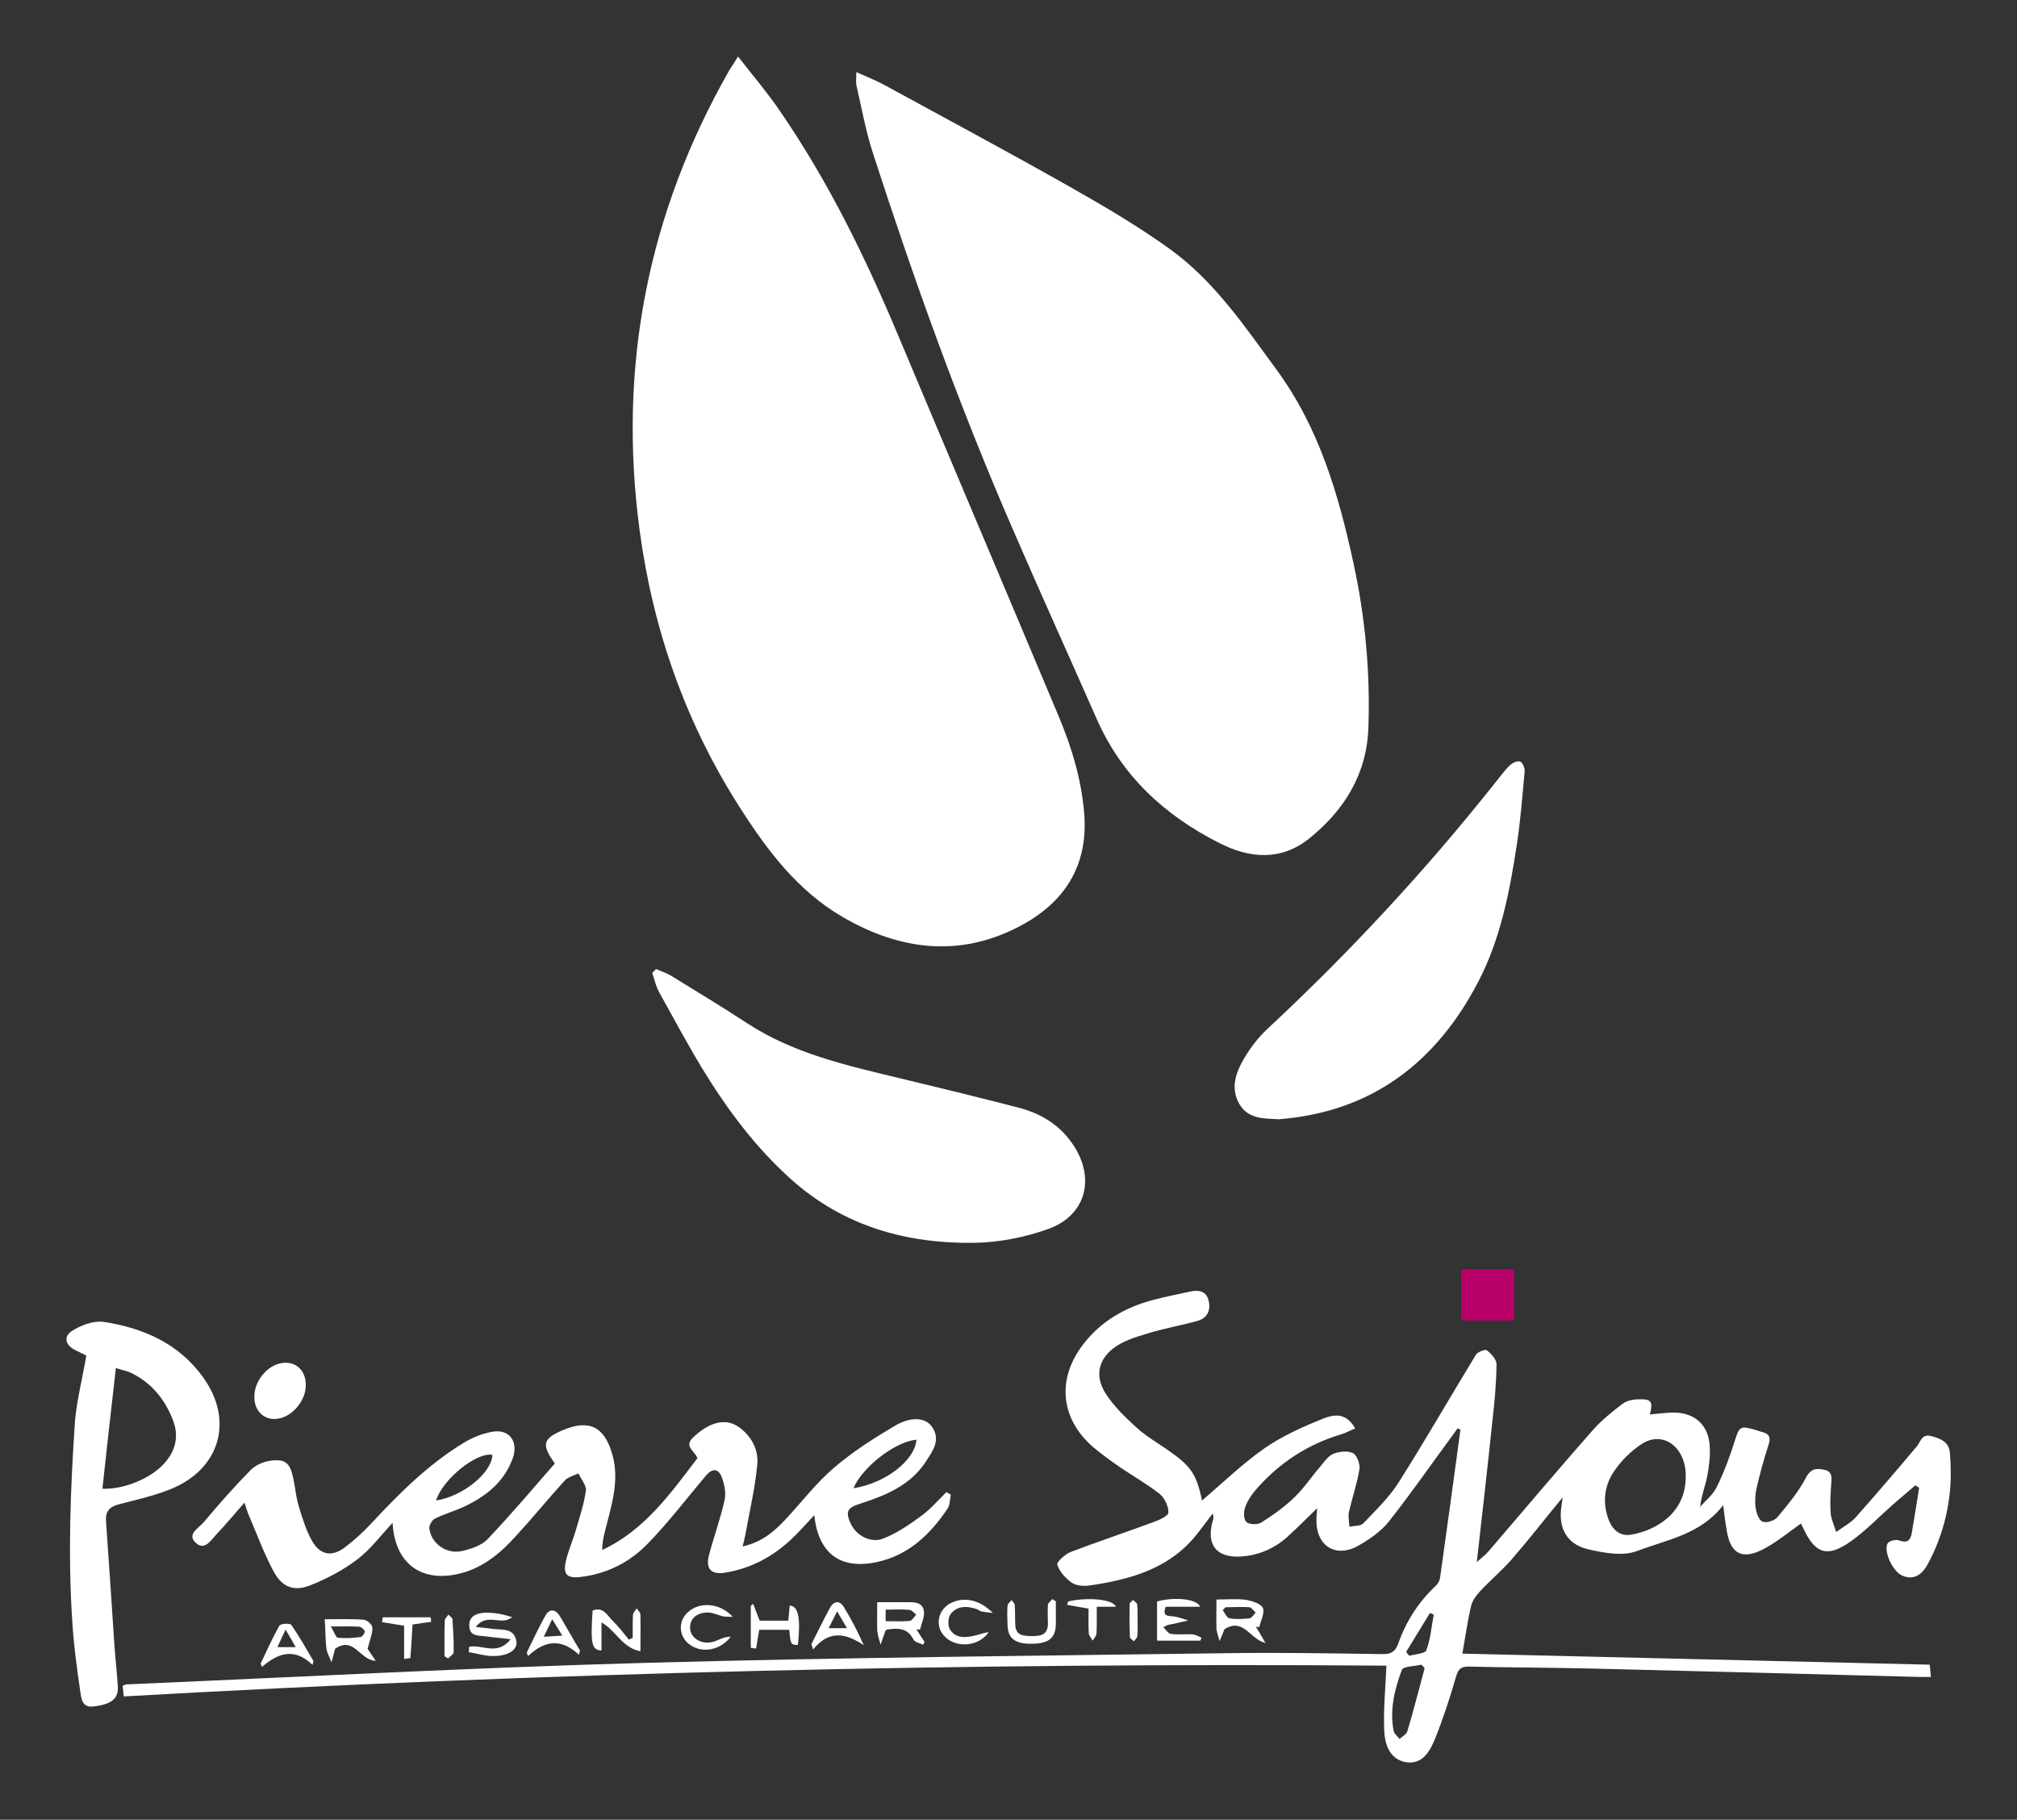 <?xml version="1.0" encoding="utf-8"?>
<!-- Generator: Adobe Illustrator 26.3.1, SVG Export Plug-In . SVG Version: 6.00 Build 0)  -->
<svg version="1.1" id="Calque_1" xmlns="http://www.w3.org/2000/svg" xmlns:xlink="http://www.w3.org/1999/xlink" x="0px" y="0px"
	 width="839px" height="757px" viewBox="0 0 839 757" style="enable-background:new 0 0 839 757;" xml:space="preserve">
<rect x="0" y="0" width="839" height="757" fill="#333333" stroke="none"/>
<style type="text/css">
	.st0{fill:#FFFFFF;}
	.st1{fill:#B80068;}
</style>
<g>
	<g>
		<g>
			<g>
				<path class="st0" d="M307,23.5c6.2,8,12.2,15,17.3,22.5c20.4,29.6,36,61.7,49.8,94.7c22,52.4,44.2,104.7,66.2,157.1
					c5.5,13.1,9.6,26.6,10.7,40.8c1.7,21.8-8.4,37-26.8,46.7c-25.1,13.2-50,10-73.8-3.9c-18.5-10.8-31.1-27.4-42.4-45.1
					c-22.7-35.3-36.3-74-41.9-115.4c-9.2-68.2,3.3-132.2,37.4-191.9C304.4,27.7,305.3,26.3,307,23.5z"/>
			</g>
			<g>
				<path class="st0" d="M356.2,30c4.3,1.9,8,3.4,11.4,5.2c25.8,14.1,51.8,28,77.4,42.5c14.3,8.1,28.6,16.5,41.9,26.1
					c18.3,13.3,30.9,32,44.1,50c17.7,24.1,25.8,51.9,32,80.5c4.9,22.5,7,45.4,6.2,68.5c-0.7,19.4-10.1,34.3-24.6,46
					c-11.7,9.4-24.8,8.4-37.6,1.8c-22.7-11.5-40.4-27.9-50.8-51.5c-11.8-26.8-23.9-53.4-35.5-80.3c-22-50.7-40.6-102.6-57.6-155.1
					c-2.9-9-4.6-18.3-6.7-27.5C355.9,34.7,356.2,32.8,356.2,30z"/>
			</g>
			<path class="st0" d="M716.8,626.1c-9.4,12.3-23.5,14.4-35.8,19.1c-5.9,2.3-13.8,0.8-20.4-0.7c-8.9-2.1-12.5-8.9-11.1-17.9
				c0.2-1.1,0.3-2.2,0.5-3.7c-7.3,8.9-14,17.5-21.2,25.8c-4,4.6-8.8,8.6-13,13.1c-1.7,1.8-3.4,4.1-3.9,6.4c-1.5,6.4-2.4,13-3.6,19.7
				c64.8,1.5,129.4,3.1,194.4,4.6c0.2,1.8,0.3,3.2,0.5,5.1c-1.8,0-3.3,0-4.7,0c-45.6-1.2-91.3-2.4-136.9-3.5
				c-16.8-0.4-33.7-0.4-50.5-0.8c-3.2-0.1-4.5,0.9-5.4,4.1c-2.5,8.6-5.3,17.2-8.6,25.5c-2.1,5.2-5.1,11.1-12,10.2
				c-6.9-1-9.1-7.3-9.3-13.2c-0.4-8.7,0.5-17.4,0.9-27c-174.4-1.3-349.7,2.9-525.2,12.8c-0.2-1.6-0.3-3-0.5-4.4
				c0.7-0.3,1.1-0.6,1.6-0.6c72.4-3.1,144.8-7,217.3-9c80.6-2.2,161.3-2.9,241.9-4c21-0.3,42,0.1,63,0.4c3.7,0.1,5.6-0.9,6.9-4.6
				c3.2-9,8.3-17,15.4-23.7c0.9-0.8,1.7-2.1,1.9-3.3c2.9-20.6,5.7-41.2,8.5-61.8c-0.4-0.2-0.8-0.3-1.2-0.5c-0.9,1.2-1.7,2.4-2.6,3.6
				c-8.7,11.8-17,23.8-26.1,35.3c-3.2,4-7.9,7.2-12.4,9.8c-9.6,5.5-17.9,0.2-17.6-10.9c0-1.5,0.2-3,0.3-4.6
				c-4.3,4.2-8.4,8.3-12.6,12.1c-5.4,4.8-11.9,7.5-19,8c-10.4,0.7-14.7-5-11.8-15c0.2-0.8,0.5-1.5-0.1-2.8c-2.7,3.4-5.2,7-8,10.3
				c-7.5,8.6-17.2,13.6-28,16.5c-5.1,1.4-10.4,2.4-15.6,3.1c-2.3,0.3-5.3,0-7.1-1.3c-2.5-1.8-5-4.5-5.9-7.4
				c-0.4-1.1,3.3-4.4,5.6-5.3c11.3-4.3,22.7-8.1,34.1-12.3c2.5-0.9,6.5-2.6,6.5-4.1c0.1-2.6-1.6-6.1-3.7-7.8
				c-5.2-4.1-11.1-7.4-16.5-11.1c-3.8-2.6-7.6-5.4-11.2-8.4c-13.4-11.7-15.1-28-4.3-42.3c7.5-10,17.8-15.8,29.6-18.9
				c5-1.3,10-2.3,15.1-3.4c3.6-0.8,6.9-0.3,7.8,4c0.9,4-0.8,7.1-4.7,8.2c-6.9,1.9-13.9,3.1-20.7,5.2c-5,1.5-10.3,3.1-14.3,6.2
				c-6.6,5.1-7.6,12.1-3,19.1c3.4,5.2,8.1,9.7,12.7,13.9c3.6,3.3,8,5.9,12.1,8.7c10.4,7.1,12.7,10.3,15.1,21.6
				c8.6-7.3,16.8-15.3,26.1-21.8c7.4-5.1,15.9-8.9,24.4-12.3c6.5-2.6,10.2-1,13.2,4.1c-2.1,0.9-4.1,2-6.2,2.6
				c-13.6,4.1-25,11.6-34.4,22.1c-2.1,2.3-4,5-5.1,7.9c-0.7,1.9-0.8,5.1,0.4,6.3c1.1,1.1,4.7,1.3,6.2,0.3c4.9-3.1,9.7-6.5,13.8-10.5
				c4-3.8,7-8.4,10.6-12.6c1.7-2,3.4-4.6,5.6-5.5c2.4-1,6-1.4,8.2-0.3c1.6,0.8,3,4.5,2.7,6.6c-1,6-3,11.9-4.4,17.9
				c-0.4,1.9,0.1,4,0.2,6.1c2-0.4,4.6-0.2,5.8-1.4c5.2-5.5,10.8-10.8,14.8-17.2c11-17.4,21.3-35.3,32-52.9c0.7-1.2,3.9-2.4,4.6-1.9
				c1.8,1.5,4.1,3.9,4,5.9c-0.1,7.8-0.8,15.6-1.7,23.4c-2,19.2-4.2,38.3-6.5,58.8c2.1-1.9,3.8-3.1,5-4.6c14.3-16.7,28.5-33.5,43-50
				c3.7-4.2,8.1-7.8,12.6-11.2c1.8-1.4,4.7-1.9,7-1.9c5.1-0.1,5.7,1,4.4,6.3c3.3-0.3,6.5-0.7,9.7-0.8c9.1,0,14.8,5.3,15.2,14.3
				c0.2,4.1-0.3,8.3-1.1,12.4c-0.8,4-2.4,7.9-2.9,12.5c2.4-2.7,5.4-5.1,6.9-8.2c3-6.1,5.4-12.5,7.4-18.9c2-6.3,2.2-6.7,8.6-4.9
				c1,0.3,1.9,0.7,2.9,0.9c3.2,0.8,3.6,2.5,2.6,5.5c-1.9,5.8-3.5,11.8-4.9,17.7c-0.6,2.7-0.8,5.7-0.4,8.4c0.3,2.1,1.3,5.1,2.9,5.7
				c1.5,0.7,4.9-0.4,6.1-1.8c4.3-5.2,8.8-10.5,11.9-16.5c2.1-4,4.6-3.9,7.6-3.3c3.6,0.7,3.1,3.5,2.9,6.3c-0.3,4-0.5,8-0.2,11.9
				c0.2,2.3,1.3,4.6,2.3,7.7c3.3-2.4,6.2-3.9,8.2-6.2c8.6-9.7,17-19.5,25.3-29.4c1.7-2,2-5.3,6-4.3c4.1,1,7.5,2.6,7.8,7.1
				c0.4,5,0.5,10,0.1,15c-1,11-4.1,21.6-9.4,31.3c-2.8,5.2-6.8,6.6-11,4.4c-3.7-2-7.4-10-5.6-13.2c0.6-1,3.4-1.7,4.7-1.2
				c3.3,1.2,4.7,0.2,5.3-2.9c1.1-6.3,2.1-12.7,3.1-19c-0.5-0.3-1.1-0.7-1.6-1c-3,2.6-6.1,5.2-9.1,7.8c-5.9,5.2-11.3,10.9-17.6,15.4
				c-9.9,7.1-15.1,5.3-20.1-5.8c-0.3-0.6-0.6-1.2-0.8-1.5c-4.8,3.4-9.4,7.2-14.6,10.1c-9.7,5.5-15,2.7-16.4-8.3
				C717.6,633,717.3,630.2,716.8,626.1z M701.2,614c0.1-11.9-9.4-19.1-18.3-13.3c-4.6,3-8.8,7.2-11.8,11.8c-3.9,6-4.6,13.1-1.8,20.1
				c1.7,4.1,4.8,6.6,9.3,5.8C688.9,636.6,701.4,629.4,701.2,614z M592.6,694c-0.4-0.5-0.8-1-1.3-1.5c-2.8,0.7-7.6,0.6-8.2,2.2
				c-3,8.1-5.1,16.6-3.4,25.3c0.2,1.2,1.6,2.3,2.5,3.4c1.1-1.1,2.9-1.9,3.2-3.2C588,711.6,590.2,702.8,592.6,694z M596.4,671.7
				c-0.5-0.2-1.1-0.5-1.6-0.7c-3.3,5.4-6.6,10.8-9.9,16.2c0.4,0.5,0.9,1.1,1.3,1.6c2.5-0.7,6.6-0.9,7.1-2.3
				C595.1,681.8,595.4,676.7,596.4,671.7z"/>
			<g>
				<path class="st0" d="M272.9,403.1c2.2,1,4.5,1.7,6.4,2.9c10.6,6.5,21.3,13,31.7,19.8c19.4,12.6,41.5,17.5,63.5,22.8
					c16.3,3.9,32.6,7.9,48.9,12.1c9.7,2.5,17.8,7.4,23.3,16c9,13.9,4.8,29.1-10.8,34.6c-9.5,3.4-20,5.5-30.2,5.7
					c-28.5,0.5-54.8-6.9-76.5-26.3c-14.9-13.3-26.7-29.2-37.1-46.2c-6.3-10.4-12-21.1-17.9-31.7c-1.4-2.5-2-5.4-2.9-8.1
					C271.9,404.1,272.4,403.6,272.9,403.1z"/>
			</g>
			<path class="st0" d="M163.3,633.5c-4.9,5.2-9.2,11.1-14.8,15.3c-5.8,4.4-12.6,8-19.5,10.7c-6.8,2.7-11.7,0.7-15.2-5.8
				c-4.1-7.7-7.2-16.1-10.6-24.1c-0.5-1.2-0.8-2.5-1.5-4.5c-4.1,4.6-7.6,8.9-11.5,13c-2.4,2.5-5,7.2-8.8,3.7s1.2-6.1,3.2-8.4
				c6.3-7.5,12.8-14.9,19.7-21.9c2.1-2.1,5.6-3.6,8.6-3.9c5.8-0.7,7.7,1.1,9,6.9c0.9,4.1,1.2,8.3,2.4,12.2c1.5,4.9,3,9.9,5.5,14.3
				c3.4,6,8.3,6.8,13.8,2.6c3.8-2.9,7.4-6.2,10.7-9.7c11.7-12.6,23.8-24.7,38.6-33.7c3.6-2.2,7.8-3.9,12-4.6
				c7.1-1.2,10.8,4.2,8.4,11c-3.6,10-11.2,15.9-20.3,20.2c-3.9,1.8-8.1,3-12,4.9c-1.3,0.6-2.6,2.9-2.4,4.2
				c0.8,6.3,7.2,10.8,13.7,9.3c3.8-0.9,8.1-2.3,10.6-5c9.7-10.2,18.8-21,27.9-31.4c-5.7-7.9-5-10.3,3.2-13.8
				c11-4.7,17.4-1.6,20.7,10c3.1,10.8-0.3,21.1-2.9,31.4c-0.7,2.7-1.3,5.3-1.3,8.4c17.7-8.3,28.4-23.5,39.6-38.2
				c-1-3-5.8-4.8-1.8-8.6c6.7-6.4,13.4-8.2,18.8-4.5c5.5,3.8,8.5,9.6,7.9,15.8c-0.9,9.7-3.2,19.3-4.9,28.9c-0.3,1.6-0.7,3.1-1.2,5.1
				c8-1.7,13.3-6.3,18.2-11.6c6.6-7.1,12.5-14.9,19.8-21.1c7.8-6.7,16.6-12.3,25.4-17.5c6.6-3.9,12.5-3.4,15.2,0.2
				c4.1,5.5,0.5,10.3-2.3,14.6c-6.4,10-16.8,14.2-27.6,17.7c-5.1,1.6-6,3.2-3.8,8.1c2.2,4.9,8.3,8.5,13.7,6.3
				c5.6-2.2,10.7-5.7,15.6-9.3c3.9-2.8,7.1-6.6,10.6-10c0.6,0.4,1.2,0.7,1.8,1.1c-0.4,1.9-0.3,4.2-1.3,5.7
				c-7.2,10.8-16.3,19.5-29.4,22.3c-15.3,3.3-24.4-3.6-26.1-19.5c-3.2,3.4-6.1,6.8-9.3,9.8c-7.8,7.4-16.9,12.3-27.6,14.1
				c-5.8,1-8.4-1.4-6.9-7.2c2-7.7,4.8-15.2,6.5-23c0.7-3-0.1-6.7-1.2-9.6c-1.5-3.7-4-3.6-6.6-0.5c-8,9.5-15.6,19.5-24.3,28.4
				c-7.4,7.6-16.8,12.4-27.7,13.7c-5.8,0.7-7.5-1-6.2-6.7c1.1-4.5,3-8.8,4.3-13.3c1.5-5.3,3.3-10.5,4-15.9c0.3-2.2-2-4.8-3.1-7.2
				c-1.9,1-4.3,1.5-5.6,2.9c-6.9,7.6-13.4,15.6-20.4,23.2c-6.9,7.6-14.6,14-25.2,16C174.2,657.9,164.2,649.6,163.3,633.5z
				 M381.2,598.9c-9.1,0.9-22.5,11.5-26.2,20.2C368.1,617.1,380.6,607.6,381.2,598.9z M204.8,605.2c-6.6-1.2-20.8,10.3-23.4,19
				C192.5,622.5,204.6,612.7,204.8,605.2z"/>
			<g>
				<path class="st0" d="M532,465.6c-6.4-0.3-12.9-0.1-16.5-6.4c-3.8-6.6-1.4-13.1,2-18.9c2.6-4.4,5.8-8.6,9.5-12.1
					c34.3-31.9,66.1-66.2,95.2-102.9c1.9-2.3,3.6-4.8,5.8-6.9c1.1-1,3.1-2,4.3-1.6c1,0.3,2,2.7,1.9,4c-0.9,10.1-1.7,20.2-3.2,30.2
					c-3,19.8-6.8,39.6-16.1,57.4C597.5,441.9,570.6,462.6,532,465.6z"/>
			</g>
			<path class="st0" d="M35.9,563.9c-1.2-0.6-2.8-1.4-4.5-2.2c-4.3-2.1-5.2-5.8-1.2-8.2c3.7-2.3,8.8-4.2,12.9-3.6
				c16.4,2.5,31.1,8.9,41.2,22.8c13.2,18,7.3,38.5-13.4,46.8c-6.9,2.8-14.3,4.4-21.5,6.3c-3.8,1-5.6,2.9-5.3,7
				c1.2,16.8,2.3,33.5,3.4,50.3c0.4,6.1,1.1,12.1,1.5,18.2c0.4,5.3-2.5,7.7-10.2,8.6c-4.7,0.6-5-3.5-5.4-6.2
				c-1.4-9.5-2.7-19.1-3.3-28.7c-1.9-28-0.8-55.9,1.1-83.9C32,582.2,34.3,573.4,35.9,563.9z M42.6,619.3c9,0.4,20.3-4.4,25.7-10.5
				c4.6-5.1,6.2-11,3.8-17.6c-3.3-8.9-9-15.9-17.6-20.1c-1.7-0.8-3.6-1.1-6.3-2C46.2,586.4,44.4,602.8,42.6,619.3z"/>
			<path class="st1" d="M607.8,528c7.5,0,14.6,0,22,0c0,7.2,0,14.1,0,21.3c-7.5,0-14.7,0-22,0C607.8,541.9,607.8,534.9,607.8,528z"
				/>
			<path class="st0" d="M127.2,576.2c0,7-6.4,14-12.9,14.1c-4.9,0.1-8.5-3.7-8.5-9.1c-0.1-7.4,6.5-14.5,13.2-14.3
				C123.9,567,127.2,570.7,127.2,576.2z"/>
			<path class="st0" d="M266.4,686.9c-7.5-1.3-10.2-8.6-16.2-12c0,4,0,7.9,0,11.7c-4.1-0.2-4.6-2.8-3.7-16.6c4.4-1.8,6.1,2,8.3,4.2
				c2.5,2.4,4.6,5.2,6.8,7.9c0.5-0.3,1-0.5,1.6-0.8c0-3.2-0.1-6.4,0.1-9.6c0.1-0.9,1-1.7,1.5-2.6c0.6,0.8,1.6,1.7,1.6,2.5
				C266.5,676.4,266.4,681.2,266.4,686.9z"/>
			<path class="st0" d="M152.9,685.9c0.4,0.6,1.6,2.4,3.4,5c-6.7-0.2-9.1-10.5-16.9-5c0.3-0.5,0.1-0.3,0,0c-0.5,1.9-1,3.8-1.5,5.6
				c-0.7-1.9-1.9-3.8-2.1-5.7c-0.5-3.7-0.4-7.6-0.7-12.2c5.7,0,11-0.2,16.2,0.2c1.4,0.1,3.6,2.1,3.6,3.3
				C155,679.5,153.9,682,152.9,685.9z M137.6,676.6c1.5,2.4,2.1,4.7,3,4.7c3.1,0.3,6.3,0.1,9.4-0.3c0.7-0.1,1.8-1.6,1.7-2.4
				c-0.1-0.7-1.4-1.8-2.3-1.9C146.1,676.5,142.6,676.6,137.6,676.6z"/>
			<path class="st0" d="M195.1,685.1c5.2-1.3,11.7,4,17.3-3.2c-4.3-0.5-7.5-0.8-10.6-1.2c-2.9-0.4-6.4,0.1-6.6-4.3
				c-0.2-4.3,3.3-5.3,6.3-5.5c3.8-0.2,7.7,0.6,11.5,1.8c-4.3,3.9-10.4-2.1-15.1,4.1c2.8,0.3,4.9,0.5,7,0.8c3.9,0.5,9-0.5,9.9,5.2
				c0.6,3.7-3.8,6.3-10.3,6.1c-3.2-0.1-6.3-1.1-9.5-1.6C195.1,686.6,195.1,685.9,195.1,685.1z"/>
			<path class="st0" d="M364.9,666.5c4.2,0,8.1,0,12.1,0c3.1,0,6.6-0.2,7.3,3.6c0.4,2.4-1,5.2-1.6,7.8c-0.5,0-1-0.1-1.5-0.1
				c1.1,1.8,2.3,3.5,3.4,5.3c-0.2,0.4-0.4,0.7-0.7,1.1c-1.3-0.7-3.3-1-3.9-2.1c-2.6-5.2-6.8-4.8-11.2-4.2c-0.3,0.4-0.5,0.5-0.5,0.6
				c-0.7,1.9-1.4,3.8-2,5.7c-0.5-1.9-1.2-3.8-1.4-5.8C364.8,674.6,364.9,670.8,364.9,666.5z M368.4,674.4c3.5,0,6.8,0.2,10-0.1
				c1-0.1,1.8-1.7,2.7-2.6c-0.9-0.7-1.8-1.9-2.7-2c-3.2-0.3-6.5-0.1-10-0.1C368.4,671.4,368.4,672.8,368.4,674.4z"/>
			<path class="st0" d="M506,665.4c4.5,0,8.3-0.4,12,0.1c2.6,0.4,6.4,1.5,7.3,3.4c0.9,2-0.9,5.3-1.5,8c-0.5-0.1-0.9-0.1-1.4-0.2
				c1.1,1.8,2.2,3.6,4,6.8c-6.7-1.7-9.2-10.9-17.3-5.6c0.7-0.8,0.4-0.6,0.3-0.3c-0.7,1.7-1.4,3.4-2.1,5.1c-0.4-1.8-1.2-3.5-1.3-5.3
				C505.9,673.7,506,669.9,506,665.4z M509.8,668.6c-0.4,0.4-0.8,0.8-1.2,1.2c0.9,1.2,1.7,3.2,2.8,3.4c2.7,0.5,5.6,0.3,8.4,0
				c0.9-0.1,1.7-1.5,2.5-2.4c-0.9-0.8-1.7-2.1-2.6-2.2C516.4,668.4,513.1,668.6,509.8,668.6z"/>
			<path class="st0" d="M499.3,682.5c-5.9,0-11.8,0-18,0c0-5.5,0-10.9,0-16.3c7.3-2,16.6-1.1,17.9,2.2c-4.9,0-9.7,0-14.3,0
				c-1.5,3.9,0.7,3.8,3,4c2.2,0.2,4.3,1.1,6.4,1.7c-2.2,0.5-4.4,1-6.6,1.5c-0.9,0.2-1.9,0.1-3.8,1.4c1.1,0.9,2,2.6,3.2,2.7
				c2.9,0.4,6,0,9,0.2c1.3,0.1,2.5,0.9,3.7,1.4C499.6,681.7,499.5,682.1,499.3,682.5z"/>
			<path class="st0" d="M313.3,667.2c0.8,2.1,1.6,4.3,2.7,7c3.4,0,7.4,0,11.9,0c0.2-2.1,0.4-4.2,0.6-6.3c3.6,0.2,4.6,5.2,3.4,16.4
				c-3-0.1-3-0.1-3.6-6.3c-4.1,0-8.3,0-12.5,0c-0.4,2.7-0.9,5.2-1.3,7.8c-0.7-0.1-1.5-0.2-2.2-0.3c0-5.8,0-11.6,0-17.5
				C312.5,667.8,312.9,667.5,313.3,667.2z"/>
			<path class="st0" d="M337.5,684c2.5-5,5-10.1,7.7-15.1c1.6-2.9,4-3.3,5.8-0.4c3,4.9,5.7,10,8.3,15.9c-7.3-4.9-14.3-6.6-21.1,1.8
				C338,685.4,337.7,684.7,337.5,684z M352.3,677.3c-1.5-2.5-2.6-4.4-4.1-7c-1.4,2.8-2.3,4.7-3.5,7
				C347.4,677.3,349.4,677.3,352.3,677.3z"/>
			<path class="st0" d="M304,680.8c-4.9,6.6-13.8,7.1-18.4,2.2c-3.3-3.5-3.2-8.7,0.3-12.1c4.8-4.7,13.4-4.3,18.9,1.7
				c-1.8-0.1-3,0-4-0.2c-2.1-0.5-4.1-1.5-6.1-1.6c-5-0.1-8.1,2.8-7.6,7c0.4,3.7,4.6,6.3,9.1,5.3c1.6-0.3,3-1.2,4.6-1.7
				C301.7,681,302.9,681,304,680.8z"/>
			<path class="st0" d="M413,671c-2.5-0.3-3.7-0.4-4.9-0.7c-0.6-0.1-1.1-0.7-1.8-0.9c-4-1.4-8.2-1.5-10.9,2.1
				c-1.1,1.5-1.2,4.8-0.3,6.3c2.5,4,6.8,3.5,10.8,2.5c1.8-0.4,3.5-1.2,5.4-1.3c-4.4,6.2-13.9,6.7-18.6,1.5
				c-3.7-4.1-2.7-10.3,2.2-13.3C400.3,664.1,407.2,665.1,413,671z"/>
			<path class="st0" d="M240.8,688.4c-7.2-6.9-14.2-6.1-21.1,0.5c-0.2-0.5-0.4-0.9-0.6-1.4c2.6-5.2,5-10.6,7.9-15.6
				c1.6-2.8,4.1-2.5,5.8,0.3c2.9,4.8,5.6,9.7,8.5,14.5C241.1,687.3,240.9,687.8,240.8,688.4z M229.7,673.6c-1.2,2.5-2.2,4.5-3.5,7.3
				c2.8-0.2,4.9-0.3,7.7-0.5C232.2,677.7,231.1,675.9,229.7,673.6z"/>
			<path class="st0" d="M130,692.6c-7.4-7.2-14.2-5.1-21,0.8c-0.2-0.4-0.4-0.9-0.6-1.3c2.5-5.3,4.9-10.7,7.8-15.8
				c0.5-0.9,4.4-1.1,4.9-0.4c3.4,4.8,6.3,10,9.3,15.1C130.3,691.5,130.1,692.1,130,692.6z M118.8,677.9c-1.4,2.9-2.4,5.1-3.4,7.3
				c2.7,0,4.8,0,7.6,0C121.6,682.7,120.5,680.8,118.8,677.9z"/>
			<path class="st0" d="M439.2,666.2c0,3.1,0,6.3,0,9.4c-0.1,5.8-2.9,8.1-9.9,8.2c-7.1,0.1-10.1-2.2-10.2-7.9c-0.1-2.7-0.2-5.3,0-8
				c0.1-0.8,1.1-1.5,1.7-2.3c0.5,0.7,1.3,1.4,1.3,2.2c0.2,2.7,0.1,5.3,0.2,8c0.2,4.9,3.7,4.7,7.1,4.8c3.5,0,6.4-0.5,6.5-5
				c0-2.7-0.2-5.3,0-8c0.1-0.9,1.2-1.6,1.9-2.4C438.3,665.5,438.7,665.9,439.2,666.2z"/>
			<path class="st0" d="M179.3,674.7c-2.5,0.3-5,0.7-7.7,1.1c-0.3,4.6-0.5,9.3-0.9,13.9c0,0.1-1.2,0.2-2.6,0.4c0-4.8,0-9.3,0-13.8
				c-3.5-0.6-6.3-1-9.2-1.5c0.1-0.7,0.2-1.3,0.3-2c6.6,0,13.3,0,19.9,0C179.3,673.4,179.3,674.1,179.3,674.7z"/>
			<path class="st0" d="M456.2,668.4c0,4.3,0.1,7.8-0.1,11.2c-0.1,1-1,1.9-1.6,2.9c-0.5-1-1.5-2-1.6-3c-0.2-3.5-0.1-6.9-0.1-10.3
				c-3.4-0.6-6.1-1.1-8.9-1.6c0.1-0.5,0.3-1,0.4-1.4c8.4-1.9,18.7-0.9,19.9,2.2C461.7,668.4,459.2,668.4,456.2,668.4z"/>
			<path class="st0" d="M184.9,689c0-4.9-0.1-9.9,0.1-14.8c0-0.9,1-1.7,1.5-2.5c0.6,0.6,1.6,1.2,1.7,1.8c0.3,4.6,0.6,9.2,0.5,13.8
				c0,0.9-1.5,1.7-2.3,2.6C185.8,689.6,185.4,689.3,184.9,689z"/>
			<path class="st0" d="M473.2,673.7c0,2.3,0.1,4.6-0.1,6.9c-0.1,0.7-0.9,1.4-1.4,2.2c-0.6-0.6-1.7-1.2-1.7-1.8
				c-0.2-4.6-0.2-9.2-0.1-13.8c0-0.5,0.9-1.1,1.4-1.6c0.6,0.6,1.6,1.1,1.7,1.8C473.3,669.4,473.1,671.6,473.2,673.7
				C473.1,673.7,473.2,673.7,473.2,673.7z"/>
		</g>
	</g>
</g>
</svg>
